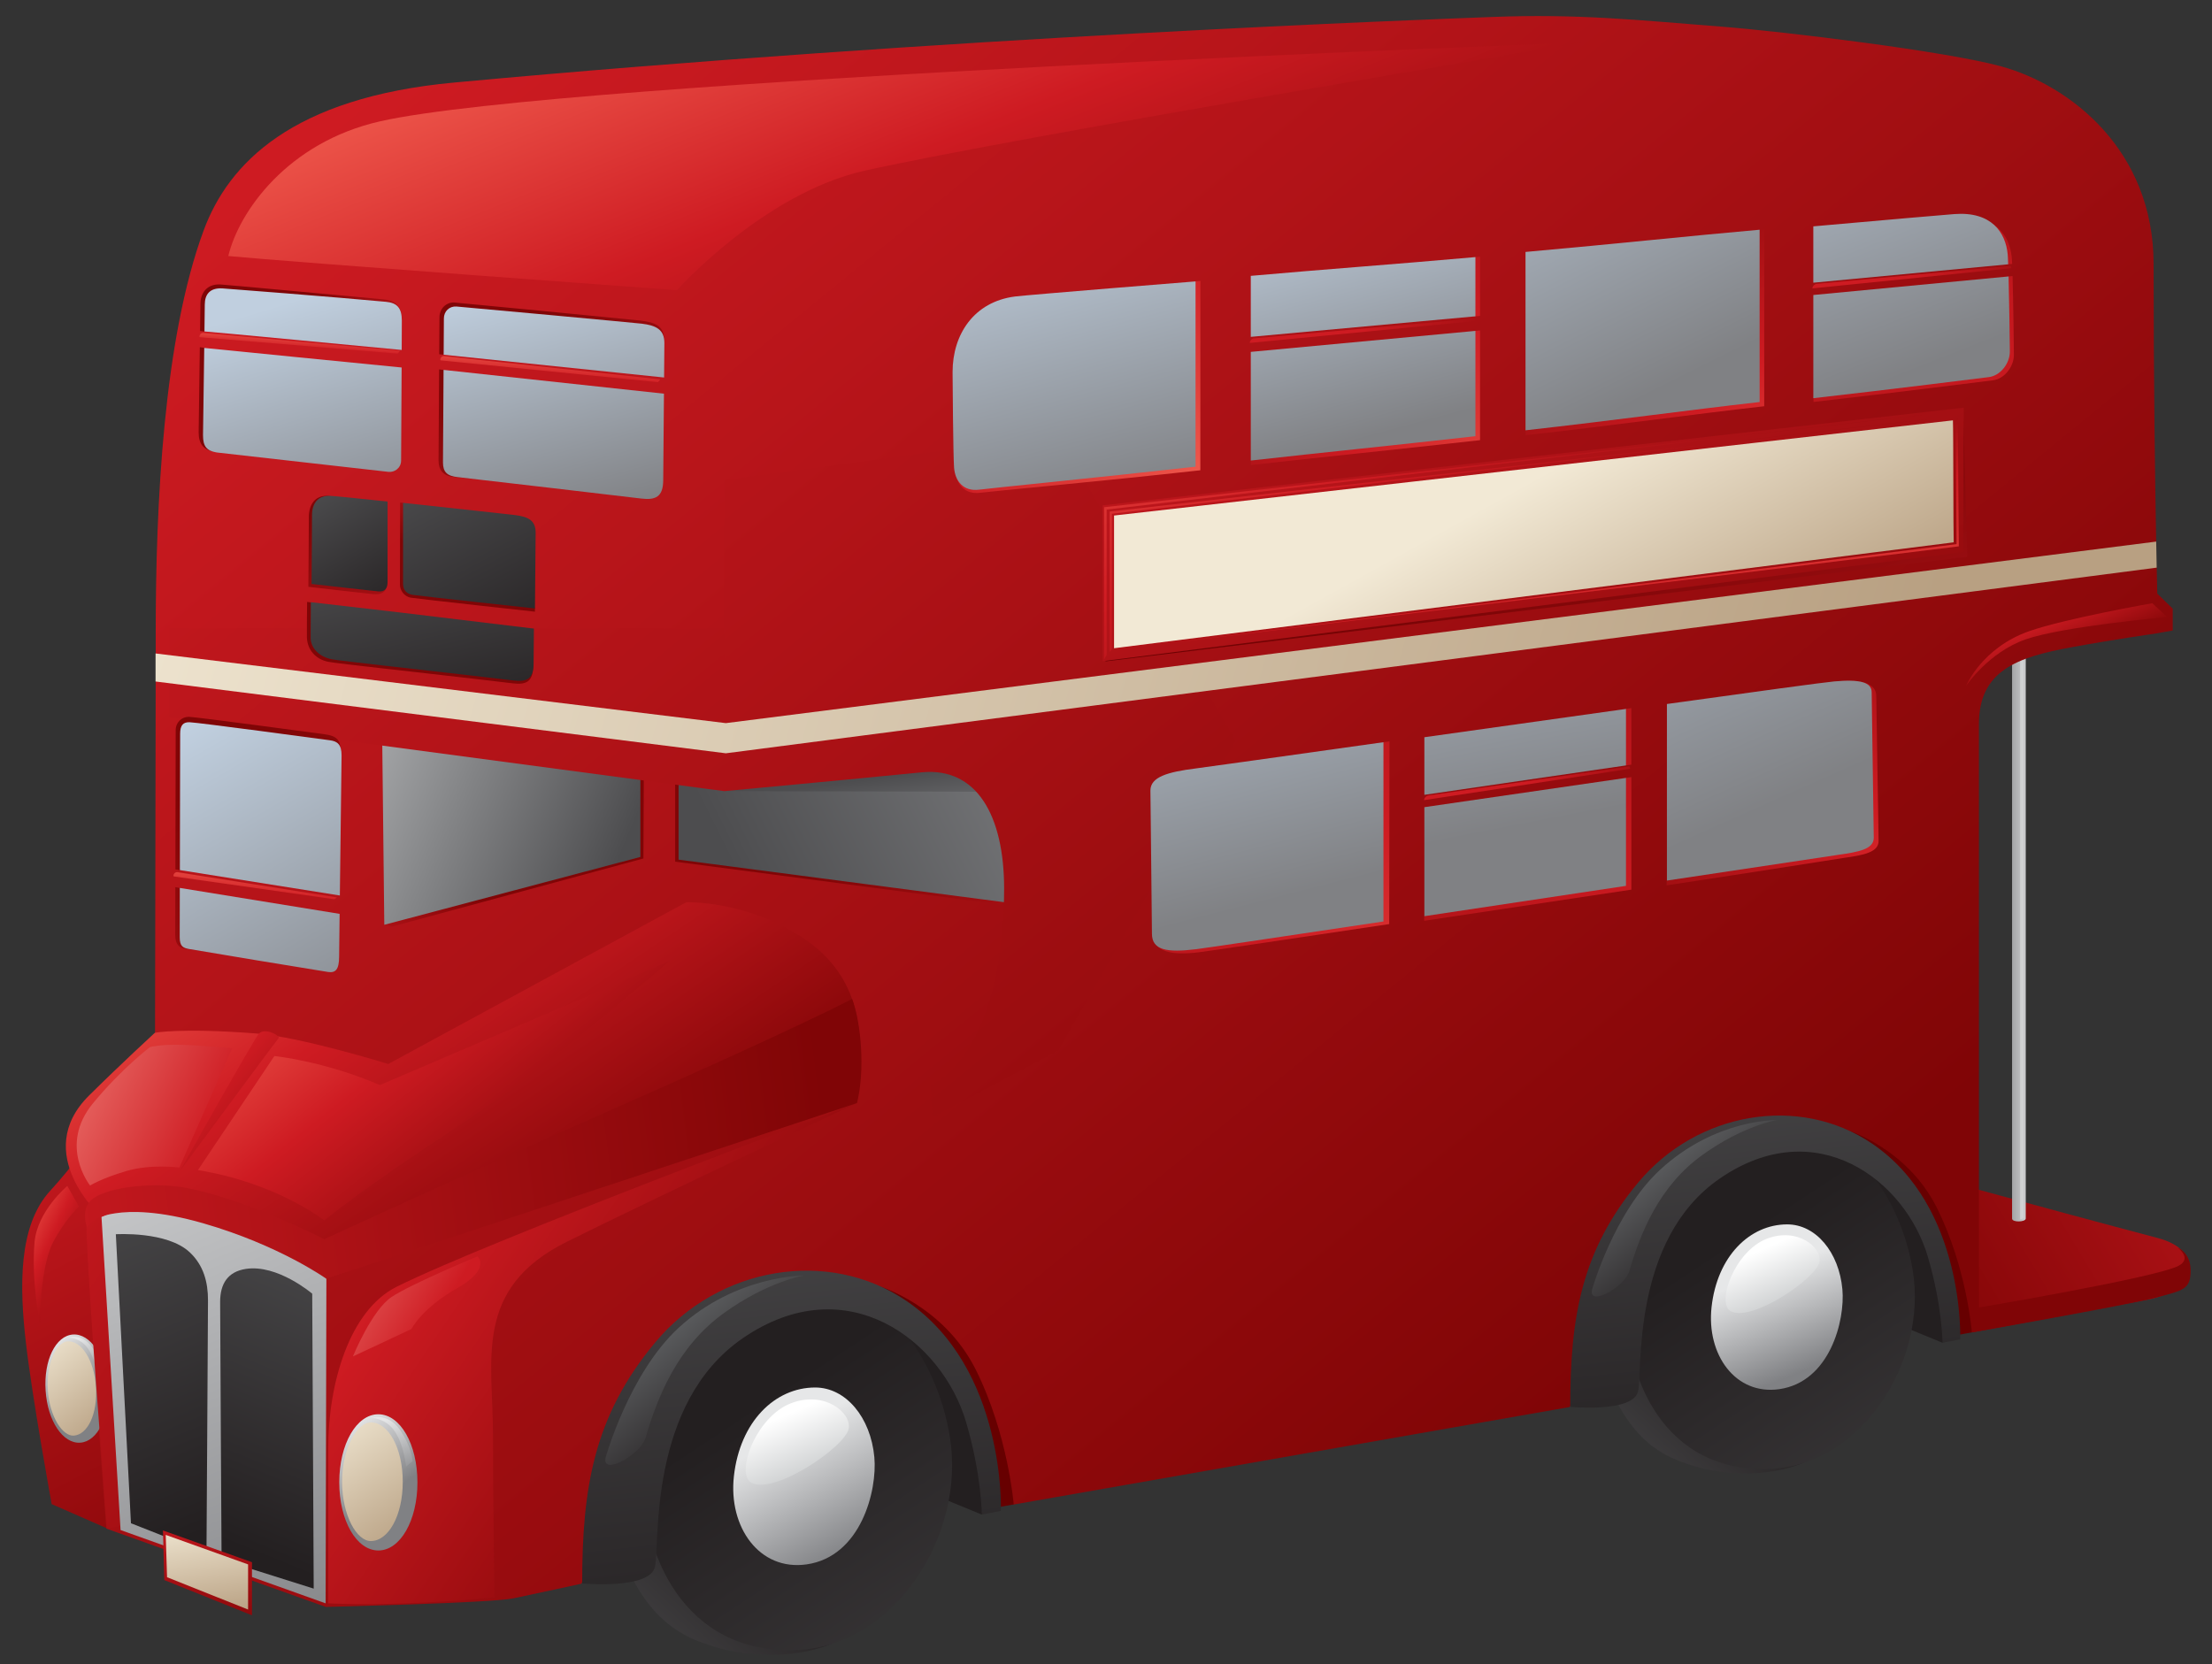 <?xml version="1.0" encoding="utf-8"?>
<!-- Generator: Adobe Illustrator 16.0.0, SVG Export Plug-In . SVG Version: 6.00 Build 0)  -->
<!DOCTYPE svg PUBLIC "-//W3C//DTD SVG 1.1//EN" "http://www.w3.org/Graphics/SVG/1.1/DTD/svg11.dtd">
<svg version="1.1" id="Calque_1" xmlns="http://www.w3.org/2000/svg" xmlns:xlink="http://www.w3.org/1999/xlink" x="0px" y="0px"
	 width="232px" height="174.597px" viewBox="0 0 232 174.597" style="enable-background:new 0 0 232 174.597;" xml:space="preserve"
	>
<rect x="0" y="0" width="232" height="174.597" fill="#333333" stroke="none"/>
<g>
	<linearGradient id="SVGID_1_" gradientUnits="userSpaceOnUse" x1="158.345" y1="158.103" x2="180.434" y2="134.335">
		<stop  offset="0" style="stop-color:#58595B"/>
		<stop  offset="0.876" style="stop-color:#231F20"/>
	</linearGradient>
	<path style="fill:url(#SVGID_1_);" d="M167.901,134.577c0,6.075-0.252,16.027,10.278,18.996
		c10.355,2.924,16.837-17.593,16.21-22.34c-1.048-7.91-5.538-14.129-10.977-14.184c-5.438-0.053-13.59,4.84-15.681,8.109
		C165.642,128.43,167.901,134.577,167.901,134.577z"/>
	<linearGradient id="SVGID_2_" gradientUnits="userSpaceOnUse" x1="164.724" y1="164.951" x2="187.007" y2="140.975">
		<stop  offset="0" style="stop-color:#58595B"/>
		<stop  offset="0.876" style="stop-color:#231F20"/>
	</linearGradient>
	<path style="fill:url(#SVGID_2_);" d="M168.245,143.972c2.672,7.516,6.596,8.936,9.27,9.77c3.86,1.208,8.598,1.086,11.815-0.379
		c4.046-1.844,7.138-5.383,7.138-5.383l-25.052-6.512L168.245,143.972z"/>
	<linearGradient id="SVGID_3_" gradientUnits="userSpaceOnUse" x1="54.247" y1="177.398" x2="77.962" y2="151.88">
		<stop  offset="0" style="stop-color:#58595B"/>
		<stop  offset="0.876" style="stop-color:#231F20"/>
	</linearGradient>
	<path style="fill:url(#SVGID_3_);" d="M64.507,152.141c0,6.521-0.271,17.204,11.034,20.396
		c11.116,3.138,18.076-18.891,17.401-23.986c-1.121-8.492-5.944-15.17-11.785-15.227c-5.838-0.058-14.589,5.194-16.832,8.705
		C62.081,145.542,64.507,152.141,64.507,152.141z"/>
	<linearGradient id="SVGID_4_" gradientUnits="userSpaceOnUse" x1="61.092" y1="184.75" x2="85.015" y2="159.008">
		<stop  offset="0" style="stop-color:#58595B"/>
		<stop  offset="0.876" style="stop-color:#231F20"/>
	</linearGradient>
	<path style="fill:url(#SVGID_4_);" d="M64.874,162.226c2.868,8.068,7.081,9.593,9.95,10.49c4.147,1.295,9.235,1.165,12.688-0.408
		c4.342-1.979,7.662-5.779,7.662-5.779l-26.896-6.992L64.874,162.226z"/>
	<path style="fill:#231F20;" d="M102.975,158.884l-6.22-2.559c0,0,1.104-15.441-5.516-18.199
		c-6.617-2.757-12.684-1.102-12.684-1.102l-0.553-1.381c0,0,4.965-2.758,10.48-1.102c5.513,1.654,11.305,5.79,13.234,10.753
		c1.932,4.964,3.033,12.409,3.033,12.409L102.975,158.884z"/>
	<linearGradient id="SVGID_5_" gradientUnits="userSpaceOnUse" x1="249.351" y1="105.392" x2="199.116" y2="135.67">
		<stop  offset="0.073" style="stop-color:#CE1B22"/>
		<stop  offset="1" style="stop-color:#800506"/>
	</linearGradient>
	<path style="fill:url(#SVGID_5_);" d="M207.242,138.142l-0.922,0.152l0.064,1.342l0.46,0.129c0,0,16.15-2.992,18.391-3.427
		c5.541-1.078,5.883-5.2,1.08-6.466c-10.99-2.892-31.652-8.593-31.652-8.593l11.348,11.013L207.242,138.142z"/>
	<linearGradient id="SVGID_6_" gradientUnits="userSpaceOnUse" x1="213.329" y1="96.371" x2="209.838" y2="96.371">
		<stop  offset="0" style="stop-color:#E6E7E8"/>
		<stop  offset="1" style="stop-color:#808184"/>
	</linearGradient>
	<path style="fill:url(#SVGID_6_);enable-background:new    ;" d="M212.465,127.827c0,0.373-1.435,0.435-1.435,0
		c0-0.618,0-63.216,0-63.216h1.435C212.465,64.611,212.465,127.454,212.465,127.827z"/>
	<linearGradient id="SVGID_7_" gradientUnits="userSpaceOnUse" x1="230.451" y1="95.005" x2="214.313" y2="96.859">
		<stop  offset="0.101" style="stop-color:#FFFFFF"/>
		<stop  offset="0.82" style="stop-color:#D0D2D3"/>
	</linearGradient>
	<path style="fill:url(#SVGID_7_);enable-background:new    ;" d="M211.879,66.37v61.535c0.277-0.021,0.36-0.11,0.36-0.256
		c0-0.326,0-61.279,0-61.279H211.879z"/>
	<linearGradient id="SVGID_8_" gradientUnits="userSpaceOnUse" x1="-0.262" y1="106.135" x2="31.467" y2="167.302">
		<stop  offset="0.073" style="stop-color:#CE1B22"/>
		<stop  offset="1" style="stop-color:#800506"/>
	</linearGradient>
	<path style="fill:url(#SVGID_8_);" d="M15.516,111.153c0,0-6.116,9.293-10.228,13.736c-3.404,3.679-3.239,10.143-2.573,15.954
		c0.669,5.832,2.703,16.94,2.703,16.94l5.813,2.549l9.723-3.387l5.608-39.797L15.516,111.153z"/>
	<linearGradient id="SVGID_9_" gradientUnits="userSpaceOnUse" x1="37.488" y1="-8.738" x2="165.824" y2="147.935">
		<stop  offset="0.073" style="stop-color:#CE1B22"/>
		<stop  offset="1" style="stop-color:#800506"/>
	</linearGradient>
	<path style="fill:url(#SVGID_9_);" d="M226.261,62.271c0,0-0.022-0.939-0.059-2.644c-0.003-0.026-0.003-0.081-0.003-0.081
		l-0.157-0.223v-2.306l0.105-0.205c0,0-0.004-0.075-0.004-0.113c-0.111-6.127-0.269-16.744-0.269-29.011
		c0-11.948-8.758-18.719-15.928-20.71c-5.716-1.589-22.833-3.67-29.376-4.181c-8.994-0.706-15.113-1.367-24.106-1.015
		C149.953,2.036,99.597,3.845,47.617,8.66c-16.987,1.573-23.66,8.487-26.257,15.51c-4.207,11.37-5.029,28.813-5.029,42.174
		c0,0.652,0,1.364,0,2.125c0,0.028,0,0.104,0,0.104l0.176,0.399l0.101,1.988l-0.28,0.551c0,0,0,0.055,0,0.082
		c-0.014,12.939-0.075,40.104-0.101,51.798c-2.923,0.231-7.175,1.192-7.175,4.82c0,5.528,2.106,32.146,2.106,32.146l23.024,8.213
		c0,0,17.367-0.415,19.648-0.898c5.437-1.152,7.154-1.542,7.154-1.542s2.734-7.108,4.885-13.604
		c2.495-7.539,8.167-13.083,15.881-15.078c7.144-1.849,13.943-0.686,18.369,6.695c2.894,4.824,5.313,12.941,5.313,12.941
		l0.815,0.755l58.349-10.233c0,0,12.015-9.436,16.332-17.172c4.316-7.736,10.644-10.173,17.477-5.25
		c6.839,4.924,6.269,14.746,6.269,14.746l2.879-0.705c0,0,0-57.613,0-63.24s3.958-7.036,9.716-8.09
		c4.597-0.843,8.633-1.406,8.633-1.406l1.979-0.351v-2.286L226.261,62.271z"/>
	<linearGradient id="SVGID_10_" gradientUnits="userSpaceOnUse" x1="44.453" y1="106.486" x2="50.228" y2="94.14">
		<stop  offset="0.073" style="stop-color:#CE1B22"/>
		<stop  offset="1" style="stop-color:#800506"/>
	</linearGradient>
	<polygon style="fill:url(#SVGID_10_);" points="40.284,96.997 41.091,97.206 67.484,90.056 67.521,81.749 66.893,79.855 
		42.598,77.647 	"/>
	
		<linearGradient id="SVGID_11_" gradientUnits="userSpaceOnUse" x1="128.493" y1="116.555" x2="132.524" y2="122.475" gradientTransform="matrix(0.998 -0.067 0.067 0.998 -131.274 33.748)">
		<stop  offset="0" style="stop-color:#E6E7E8"/>
		<stop  offset="0.921" style="stop-color:#808184"/>
	</linearGradient>
	<path style="fill:url(#SVGID_11_);" d="M4.784,145.884c0.211,3.182,1.81,5.578,3.632,5.455c1.827-0.122,3.088-2.709,2.876-5.892
		c-0.215-3.181-1.811-5.576-3.637-5.454C5.833,140.116,4.57,142.703,4.784,145.884z"/>
	
		<linearGradient id="SVGID_12_" gradientUnits="userSpaceOnUse" x1="125.238" y1="112.54" x2="135.971" y2="128.192" gradientTransform="matrix(0.998 -0.067 0.067 0.998 -131.274 33.748)">
		<stop  offset="0.18" style="stop-color:#F2E9D5"/>
		<stop  offset="0.848" style="stop-color:#B8A082"/>
	</linearGradient>
	<path style="fill:url(#SVGID_12_);" d="M10.066,145.487c0.188,2.807-0.859,5.014-2.331,5.113c-1.174,0.078-2.532-1.98-2.719-4.785
		c-0.188-2.807,0.923-5.029,2.056-5.104C8.544,140.612,9.879,142.682,10.066,145.487z"/>
	
		<linearGradient id="SVGID_13_" gradientUnits="userSpaceOnUse" x1="131.797" y1="115.151" x2="134.232" y2="120.945" gradientTransform="matrix(0.998 -0.067 0.067 0.998 -131.274 33.748)">
		<stop  offset="0.101" style="stop-color:#E6E7E8"/>
		<stop  offset="1" style="stop-color:#808184"/>
	</linearGradient>
	<path style="fill:url(#SVGID_13_);" d="M7.088,140.331c0,0,1.353-0.554,2.457,0.844c1.104,1.4,1.222,2.529,1.222,2.529
		l-0.514,0.496c0,0-0.236-1.624-1.07-2.789C8.346,140.245,7.088,140.331,7.088,140.331z"/>
	<linearGradient id="SVGID_14_" gradientUnits="userSpaceOnUse" x1="113.807" y1="118.644" x2="86.342" y2="90.811">
		<stop  offset="0.073" style="stop-color:#CE1B22"/>
		<stop  offset="1" style="stop-color:#800506"/>
	</linearGradient>
	<path style="fill:url(#SVGID_14_);" d="M70.813,82.016v8.374l34.174,4.496l0.31-0.186c0,0-32.205-12.622-32.268-12.807
		C72.969,81.708,70.813,82.016,70.813,82.016z"/>
	<path style="fill:#231F20;" d="M203.733,140.86l-5.795-2.383c0,0,1.028-14.385-5.138-16.953
		c-6.163-2.568-11.812-1.027-11.812-1.027l-0.515-1.285c0,0,4.621-2.568,9.759-1.026c5.136,1.54,10.531,5.394,12.329,10.017
		s2.825,11.557,2.825,11.557L203.733,140.86z"/>
	<path style="fill:#670000;" d="M100.946,144.872c-3.187-6.57-8.762-8.961-8.762-8.961v-0.994c0,0,6.771,1.99,10.156,8.761
		c3.385,6.771,3.981,14.138,3.981,14.138l-2.191,0.399C104.131,158.215,104.696,152.604,100.946,144.872z"/>
	<linearGradient id="SVGID_15_" gradientUnits="userSpaceOnUse" x1="27.332" y1="74.868" x2="70.343" y2="92.789">
		<stop  offset="0.096" style="stop-color:#BBBDBF"/>
		<stop  offset="0.871" style="stop-color:#4D4D4F"/>
	</linearGradient>
	<polygon style="fill:url(#SVGID_15_);" points="40.071,76.044 49.023,68.976 64.104,73.452 67.166,79.813 67.166,89.895 
		40.306,97.013 	"/>
	<linearGradient id="SVGID_16_" gradientUnits="userSpaceOnUse" x1="133.902" y1="61.818" x2="76.547" y2="90.496">
		<stop  offset="0.022" style="stop-color:#9C9EA1"/>
		<stop  offset="1" style="stop-color:#4D4D4F"/>
	</linearGradient>
	<polygon style="fill:url(#SVGID_16_);" points="71.171,90.179 107.219,94.892 106.043,71.097 79.418,71.567 71.171,73.452 	"/>
	<linearGradient id="SVGID_17_" gradientUnits="userSpaceOnUse" x1="4.268" y1="8.908" x2="138.881" y2="173.244">
		<stop  offset="0.073" style="stop-color:#CE1B22"/>
		<stop  offset="1" style="stop-color:#800506"/>
	</linearGradient>
	<polygon style="fill:url(#SVGID_17_);" points="91.847,65.942 17.743,65.896 17.743,75.24 75.949,82.993 	"/>
	<linearGradient id="SVGID_18_" gradientUnits="userSpaceOnUse" x1="218.817" y1="47.476" x2="165.449" y2="-11.866">
		<stop  offset="0.073" style="stop-color:#CE1B22"/>
		<stop  offset="1" style="stop-color:#800506"/>
	</linearGradient>
	<path style="fill:url(#SVGID_18_);" d="M211,27.019c-0.223-2.331-1.724-4.519-5.584-4.23c-1.12,0.081-6.758,0.576-14.803,1.288
		l-0.085,5.247l19.257-1.881l0.837,0.284l0.419-0.04C211.025,27.382,211.014,27.15,211,27.019z"/>
	<linearGradient id="SVGID_19_" gradientUnits="userSpaceOnUse" x1="214.582" y1="51.06" x2="161.959" y2="-7.453">
		<stop  offset="0.073" style="stop-color:#CE1B22"/>
		<stop  offset="1" style="stop-color:#800506"/>
	</linearGradient>
	<path style="fill:url(#SVGID_19_);" d="M210.663,29l-0.685,0.446l-19.377,1.833l0.012,7.172l-0.407,3.297v0.417
		c8.613-0.97,18.017-2.179,18.798-2.268c1.229-0.142,2.218-1.436,2.218-2.664c0-0.915-0.064-5.527-0.14-8.271L210.663,29z"/>
	<linearGradient id="SVGID_20_" gradientUnits="userSpaceOnUse" x1="44.437" y1="122.575" x2="17.586" y2="84.614">
		<stop  offset="0.073" style="stop-color:#CE1B22"/>
		<stop  offset="1" style="stop-color:#800506"/>
	</linearGradient>
	<path style="fill:url(#SVGID_20_);" d="M19.298,93.606l-0.437-0.463l-0.471-0.076c-0.004,2.698-0.01,4.729-0.01,5.033
		c0,0.999,0.454,1.311,1.01,1.422c0.555,0.11,13.694,1.822,14.472,1.933c0.778,0.112,0.99-0.3,0.99-1.744
		c0-0.168-0.014-1.358,0.079-3.567L19.298,93.606z"/>
	<linearGradient id="SVGID_21_" gradientUnits="userSpaceOnUse" x1="50.127" y1="117.226" x2="23.824" y2="80.039">
		<stop  offset="0.073" style="stop-color:#CE1B22"/>
		<stop  offset="1" style="stop-color:#800506"/>
	</linearGradient>
	<path style="fill:url(#SVGID_21_);" d="M35.703,78.544c0-1.178-0.828-1.398-1.605-1.509c-0.776-0.11-13.426-1.813-14.283-1.839
		c-0.688-0.018-1.387,0.525-1.387,1.416c0,0.557-0.018,8.509-0.032,14.586l0.469,0.075l1.765-0.205l14.494,2.157
		C35.374,87.353,35.703,79.659,35.703,78.544z"/>
	<linearGradient id="SVGID_22_" gradientUnits="userSpaceOnUse" x1="91.303" y1="89.441" x2="89.729" y2="78.095">
		<stop  offset="0" style="stop-color:#808184"/>
		<stop  offset="0.668" style="stop-color:#4D4D4F"/>
	</linearGradient>
	<path style="fill:url(#SVGID_22_);" d="M75.949,82.993l28.927,0.063c0,0-7.158-6.177-16.769-4.51
		C78.498,80.214,75.949,82.993,75.949,82.993z"/>
	<linearGradient id="SVGID_23_" gradientUnits="userSpaceOnUse" x1="31.043" y1="-8.122" x2="160.687" y2="150.148">
		<stop  offset="0.073" style="stop-color:#CE1B22"/>
		<stop  offset="1" style="stop-color:#800506"/>
	</linearGradient>
	<path style="fill:url(#SVGID_23_);" d="M97.606,113.923c6.609-3.672,7.709-14.824,7.709-20.697c0-7.686-2.884-12.781-8.659-12.207
		c-7.671,0.764-20.707,1.975-20.707,1.975V54.798c0,0,0-2.982,0-4.435l35.039-4.712l18.612,32.042l-18.612,32.514l-13.191,6.992
		L97.606,113.923z"/>
	<linearGradient id="SVGID_24_" gradientUnits="userSpaceOnUse" x1="-7.122" y1="130.05" x2="47.907" y2="167.043">
		<stop  offset="0" style="stop-color:#CE1B22"/>
		<stop  offset="1" style="stop-color:#800506"/>
	</linearGradient>
	<path style="fill:url(#SVGID_24_);" d="M11.231,160.333c0,0-2.18-27.361-2.18-32.031c0-3.016,3.839-2.742,3.839-2.742l0.273,33.035
		l0.138,1.371L11.231,160.333z"/>
	<linearGradient id="SVGID_25_" gradientUnits="userSpaceOnUse" x1="29.277" y1="85.395" x2="63.316" y2="135.946">
		<stop  offset="0.006" style="stop-color:#F05B4E"/>
		<stop  offset="0.365" style="stop-color:#CE1B22"/>
		<stop  offset="0.904" style="stop-color:#800506"/>
	</linearGradient>
	<path style="fill:url(#SVGID_25_);" d="M84.415,98.528c4.994,3.381,6.763,8.783,5.23,16.336
		c-4.242,1.803-55.41,19.285-55.41,19.285s-8.32-4.563-11.779-5.667c-5.657-1.804-11.812-0.822-11.812-0.822
		s-7.469-6.639-1.296-12.747c3.429-3.393,6.89-6.57,6.89-6.57s2.67-0.541,10.603,0.068c4.727,0.363,13.882,3.204,13.882,3.204
		l31.253-16.966C71.976,94.649,78.323,94.405,84.415,98.528z"/>
	<linearGradient id="SVGID_26_" gradientUnits="userSpaceOnUse" x1="27.125" y1="118.305" x2="83.287" y2="156.226">
		<stop  offset="0" style="stop-color:#F05B4E"/>
		<stop  offset="0.309" style="stop-color:#CE1B22"/>
		<stop  offset="0.933" style="stop-color:#800506"/>
	</linearGradient>
	<path style="fill:url(#SVGID_26_);" d="M42.495,168.198c5.929-0.213,9.357-0.643,9.357-0.643s-0.147-12.1-0.147-17.104
		c0-7.84-2.096-15.297,7.76-20.195c9.856-4.898,30.415-14.541,30.415-14.541s-38.63,14.445-48.288,19.272
		c-4.94,2.472-7.169,10.126-7.169,16.984s0,16.222,0,16.222S37.563,168.377,42.495,168.198z"/>
	<linearGradient id="SVGID_27_" gradientUnits="userSpaceOnUse" x1="152.647" y1="-58.327" x2="209.41" y2="109.937">
		<stop  offset="0.073" style="stop-color:#CE1B22"/>
		<stop  offset="1" style="stop-color:#800506"/>
	</linearGradient>
	<path style="fill:url(#SVGID_27_);" d="M206.814,139.774l-0.494-2.402c0,0,19.893-3.328,22.21-4.606
		c1.414-0.78-0.137-1.894-0.137-1.894s1.364,0.496,1.364,2.416c0,2-0.793,2.08-3.716,2.85
		C223.114,136.907,206.814,139.774,206.814,139.774z"/>
	<linearGradient id="SVGID_28_" gradientUnits="userSpaceOnUse" x1="224.926" y1="196.16" x2="175.101" y2="120.637">
		<stop  offset="0" style="stop-color:#58595B"/>
		<stop  offset="0.876" style="stop-color:#231F20"/>
	</linearGradient>
	<path style="fill:url(#SVGID_28_);" d="M170.653,137.921c0,6.074,3.575,16.753,15.209,16.155
		c9.437-0.485,16.303-11.282,14.751-20.806c-1.286-7.875-6.371-14.164-11.774-14.793c-6.478-0.757-13.482,4.025-15.573,7.295
		C171.175,129.043,170.653,137.921,170.653,137.921z"/>
	<linearGradient id="SVGID_29_" gradientUnits="userSpaceOnUse" x1="124.839" y1="51.859" x2="96.326" y2="23.034">
		<stop  offset="0" style="stop-color:#F05B4E"/>
		<stop  offset="0.438" style="stop-color:#CE1B22"/>
		<stop  offset="1" style="stop-color:#800506"/>
	</linearGradient>
	<path style="fill:url(#SVGID_29_);" d="M125.44,29.508l-0.84,0.457c0,0-16.612,1.383-17.645,1.517
		c-4.294,0.55-6.542,3.964-6.542,7.927c0,0.818-0.317,8.742-0.223,9.966c0.111,1.431,0.991,2.533,2.644,2.313
		c1.189-0.159,12.957-1.226,23.062-2.357V29.472L125.44,29.508z"/>
	<linearGradient id="SVGID_30_" gradientUnits="userSpaceOnUse" x1="107.891" y1="21.018" x2="117.896" y2="59.039">
		<stop  offset="0.006" style="stop-color:#C0CFDF"/>
		<stop  offset="0.843" style="stop-color:#808184"/>
	</linearGradient>
	<path style="fill:url(#SVGID_30_);" d="M106.452,31.104c-4.294,0.551-6.543,3.964-6.543,7.929c0,0.818,0.063,8.794,0.155,10.019
		c0.111,1.431,0.991,2.532,2.645,2.313c1.186-0.158,12.578-1.278,22.683-2.41V29.519C125.392,29.519,107.773,30.934,106.452,31.104z
		"/>
	<linearGradient id="SVGID_31_" gradientUnits="userSpaceOnUse" x1="188.504" y1="55.366" x2="165.978" y2="26.458">
		<stop  offset="0" style="stop-color:#F05B4E"/>
		<stop  offset="0.438" style="stop-color:#CE1B22"/>
		<stop  offset="1" style="stop-color:#800506"/>
	</linearGradient>
	<path style="fill:url(#SVGID_31_);" d="M184.545,24.094l-0.814,0.546c0,0-13.722,1.326-23.136,2.166l-0.051,16.979l-0.54,1.356
		v0.516c9.797-1.101,17.193-2.157,25.032-3.042V24.05C184.871,24.065,184.545,24.094,184.545,24.094z"/>
	<linearGradient id="SVGID_32_" gradientUnits="userSpaceOnUse" x1="157.312" y1="4.693" x2="178.452" y2="46.973">
		<stop  offset="0.006" style="stop-color:#C0CFDF"/>
		<stop  offset="0.843" style="stop-color:#808184"/>
	</linearGradient>
	<path style="fill:url(#SVGID_32_);" d="M159.999,26.429v18.712c9.655-1.086,16.833-2.095,24.554-2.967V24.098
		C176.906,24.775,169.744,25.559,159.999,26.429z"/>
	<linearGradient id="SVGID_33_" gradientUnits="userSpaceOnUse" x1="4.423" y1="100.134" x2="35.187" y2="175.645">
		<stop  offset="0" style="stop-color:#E6E7E8"/>
		<stop  offset="1" style="stop-color:#808184"/>
	</linearGradient>
	<polygon style="fill:url(#SVGID_33_);enable-background:new    ;" points="34.235,133.12 34.152,168.194 12.645,160.505 
		10.645,127.66 15.15,125.648 25.281,127.967 	"/>
	<linearGradient id="SVGID_34_" gradientUnits="userSpaceOnUse" x1="-5.673" y1="128.09" x2="94.555" y2="115.288">
		<stop  offset="0" style="stop-color:#CE1B22"/>
		<stop  offset="0.921" style="stop-color:#800506"/>
	</linearGradient>
	<path style="fill:url(#SVGID_34_);" d="M9.754,125.737c1.792-1.309,6.66-1.732,9.843-1.114c6.348,1.233,14.419,5.37,14.419,5.37
		s12.058-5.61,30.912-13.927c18.852-8.314,24.445-11.272,24.445-11.272s0.953,2.313,0.979,6.543
		c0.017,2.626-0.472,4.379-0.472,4.379l-55.645,18.434c0,0-4.916-3.521-12.932-5.829c-4.658-1.339-7.597-1.291-9.183-1.05
		c-0.354,0.055-2.367,0.299-2.976,1.52C9.146,128.79,8.329,126.778,9.754,125.737z"/>
	<linearGradient id="SVGID_35_" gradientUnits="userSpaceOnUse" x1="125.728" y1="218.256" x2="72.235" y2="137.172">
		<stop  offset="0" style="stop-color:#58595B"/>
		<stop  offset="0.876" style="stop-color:#231F20"/>
	</linearGradient>
	<path style="fill:url(#SVGID_35_);" d="M67.461,155.729c0,6.521,3.838,17.987,16.328,17.346
		c10.133-0.523,17.503-12.113,15.836-22.338c-1.381-8.455-6.838-15.206-12.637-15.883c-6.957-0.811-14.478,4.321-16.723,7.832
		C68.021,146.198,67.461,155.729,67.461,155.729z"/>
	<linearGradient id="SVGID_36_" gradientUnits="userSpaceOnUse" x1="82.001" y1="150.674" x2="89.017" y2="163.432">
		<stop  offset="0" style="stop-color:#E6E7E8"/>
		<stop  offset="0.978" style="stop-color:#808184"/>
	</linearGradient>
	<path style="fill:url(#SVGID_36_);enable-background:new    ;" d="M76.972,154.868c-0.589,5.332,2.672,9.946,7.624,9.24
		c5.701-0.812,7.43-7.746,7.107-11.25c-0.385-4.169-2.984-7.307-6.208-7.307C81.274,145.552,77.604,149.138,76.972,154.868z"/>
	<linearGradient id="SVGID_37_" gradientUnits="userSpaceOnUse" x1="76.473" y1="100.715" x2="85.663" y2="185.862">
		<stop  offset="0" style="stop-color:#58595B"/>
		<stop  offset="0.876" style="stop-color:#231F20"/>
	</linearGradient>
	<path style="fill:url(#SVGID_37_);" d="M61.06,166.104c0,0,7.031,0.671,7.629-1.718c0.545-2.181-0.836-17.112,9.235-24.019
		c10.868-7.451,20.886,0.237,23.41,8.841c1.625,5.548,1.641,9.675,1.641,9.675l2-0.387c0,0,0.549-14.912-9.891-22.019
		c-8.239-5.605-19.749-3.593-26.374,4.358C62.282,148.552,61.06,156.069,61.06,166.104z"/>
	<linearGradient id="SVGID_38_" gradientUnits="userSpaceOnUse" x1="69.13" y1="137.581" x2="78.668" y2="149.572">
		<stop  offset="0.169" style="stop-color:#58595B"/>
		<stop  offset="1" style="stop-color:#231F20"/>
	</linearGradient>
	<path style="fill:url(#SVGID_38_);" d="M63.512,152.919c-0.392,1.949,3.674-0.332,4.188-2.074
		c1.283-4.363,3.372-9.596,8.213-13.092c4.622-3.336,8.42-3.949,8.42-3.949s-7.152-0.044-13.146,5.474
		C65.978,144.075,63.512,152.919,63.512,152.919z"/>
	<path style="fill:#670000;" d="M201.844,127.808c-2.971-6.121-8.16-8.346-8.16-8.346v-0.928c0,0,6.306,1.854,9.458,8.161
		c3.152,6.306,3.673,13.079,3.673,13.079l-2.01,0.354C204.805,140.128,205.337,135.009,201.844,127.808z"/>
	<linearGradient id="SVGID_39_" gradientUnits="userSpaceOnUse" x1="184.93" y1="133.645" x2="189.076" y2="143.853">
		<stop  offset="0" style="stop-color:#E6E7E8"/>
		<stop  offset="1" style="stop-color:#808184"/>
	</linearGradient>
	<path style="fill:url(#SVGID_39_);enable-background:new    ;" d="M179.513,137.12c-0.55,4.966,2.49,9.263,7.101,8.605
		c5.31-0.757,6.921-7.215,6.62-10.48c-0.358-3.884-2.779-6.805-5.786-6.805C183.52,128.44,180.102,131.78,179.513,137.12z"/>
	<linearGradient id="SVGID_40_" gradientUnits="userSpaceOnUse" x1="179.048" y1="86.677" x2="187.608" y2="165.986">
		<stop  offset="0" style="stop-color:#58595B"/>
		<stop  offset="0.876" style="stop-color:#231F20"/>
	</linearGradient>
	<path style="fill:url(#SVGID_40_);" d="M164.691,147.585c0,0,6.548,0.625,7.104-1.6c0.509-2.033-0.775-15.94,8.605-22.373
		c10.122-6.94,19.454,0.221,21.801,8.234c1.518,5.168,1.532,9.014,1.532,9.014l1.86-0.361c0,0,0.512-13.891-9.211-20.51
		c-7.674-5.222-18.395-3.346-24.565,4.061C165.83,131.235,164.691,138.237,164.691,147.585z"/>
	<linearGradient id="SVGID_41_" gradientUnits="userSpaceOnUse" x1="172.273" y1="121.098" x2="181.059" y2="132.143">
		<stop  offset="0.169" style="stop-color:#58595B"/>
		<stop  offset="1" style="stop-color:#231F20"/>
	</linearGradient>
	<path style="fill:url(#SVGID_41_);" d="M166.974,135.301c-0.363,1.819,3.424-0.308,3.903-1.929c1.192-4.066,3.14-8.938,7.65-12.195
		c4.302-3.107,7.841-3.68,7.841-3.68s-6.442-0.148-12.253,5.213C169.269,127.186,166.974,135.301,166.974,135.301z"/>
	<linearGradient id="SVGID_42_" gradientUnits="userSpaceOnUse" x1="3.022" y1="111.019" x2="25.847" y2="167.042">
		<stop  offset="0" style="stop-color:#58595B"/>
		<stop  offset="0.876" style="stop-color:#231F20"/>
	</linearGradient>
	<path style="fill:url(#SVGID_42_);" d="M19.913,131.38c1.443,1.367,1.902,3.117,1.902,5.023s-0.159,26.506-0.159,26.506
		l-7.92-3.118l-1.587-30.317C12.149,129.474,17.537,129.127,19.913,131.38z"/>
	
		<linearGradient id="SVGID_43_" gradientUnits="userSpaceOnUse" x1="1965.784" y1="119.151" x2="1985.62" y2="167.838" gradientTransform="matrix(-1 0 0 1 2006.801 0)">
		<stop  offset="0" style="stop-color:#58595B"/>
		<stop  offset="0.876" style="stop-color:#231F20"/>
	</linearGradient>
	<path style="fill:url(#SVGID_43_);" d="M25.775,133.112c-1.889,0.295-2.686,1.559-2.686,3.464c0,1.907,0.151,27.026,0.151,27.026
		l9.662,3.047l-0.155-30.939C32.748,135.71,29.102,132.593,25.775,133.112z"/>
	<linearGradient id="SVGID_44_" gradientUnits="userSpaceOnUse" x1="0.296" y1="109.334" x2="22.022" y2="119.582">
		<stop  offset="0" style="stop-color:#F59288"/>
		<stop  offset="1" style="stop-color:#CE1B22"/>
	</linearGradient>
	<path style="fill:url(#SVGID_44_);" d="M15.733,109.841c0,0-2.96,2.233-5.979,5.895c-3.661,4.436-0.304,8.629-0.304,8.629
		s1.19-0.755,3.813-1.525c2.594-0.762,5.55-0.358,5.55-0.358l5.539-12.511c0,0-2.901-0.294-5.327-0.368
		C16.902,109.536,15.733,109.841,15.733,109.841z"/>
	<linearGradient id="SVGID_45_" gradientUnits="userSpaceOnUse" x1="22.262" y1="114.311" x2="33.534" y2="123.754">
		<stop  offset="0" style="stop-color:#CE1B22"/>
		<stop  offset="1" style="stop-color:#800506"/>
	</linearGradient>
	<path style="fill:url(#SVGID_45_);" d="M18.866,122.854c0,0,7.817-13.963,8.312-14.45c0.645-0.631,2.279,0.263,2.038,0.51
		C28.976,109.161,18.866,122.854,18.866,122.854z"/>
	<linearGradient id="SVGID_46_" gradientUnits="userSpaceOnUse" x1="33.084" y1="96.194" x2="57.218" y2="126.525">
		<stop  offset="0" style="stop-color:#F05B4E"/>
		<stop  offset="0.438" style="stop-color:#CE1B22"/>
		<stop  offset="1" style="stop-color:#800506"/>
	</linearGradient>
	<path style="fill:url(#SVGID_46_);" d="M20.759,122.746l8.018-11.966c0,0,5.235,0.529,11.071,3.047
		c1.667-0.707,30.369-13.01,30.369-13.01s-13.63,11.802-22.781,17.75c-9.154,5.95-13.424,9.459-13.424,9.459
		S29.073,124.102,20.759,122.746z"/>
	<linearGradient id="SVGID_47_" gradientUnits="userSpaceOnUse" x1="29.585" y1="128.701" x2="45.82" y2="138.403">
		<stop  offset="0" style="stop-color:#F59288"/>
		<stop  offset="1" style="stop-color:#CE1B22"/>
	</linearGradient>
	<path style="fill:url(#SVGID_47_);" d="M50.082,131.798c0,0-6.931,2.871-9.01,4.258c-2.078,1.384-4.058,6.236-4.058,6.236
		l6.137-2.872c0,0,1.088-2.179,4.753-4.257C51.566,133.085,50.082,131.798,50.082,131.798z"/>
	<linearGradient id="SVGID_48_" gradientUnits="userSpaceOnUse" x1="-44.614" y1="17.214" x2="240.388" y2="97.875">
		<stop  offset="0.18" style="stop-color:#F2E9D5"/>
		<stop  offset="0.848" style="stop-color:#B8A082"/>
	</linearGradient>
	<path style="fill:url(#SVGID_48_);" d="M226.199,59.546c-0.016-0.807-0.035-1.738-0.052-2.733L76.128,75.858L16.317,68.55
		c0,0.891,0,1.871-0.002,2.941l59.813,7.531L226.199,59.546z"/>
	<linearGradient id="SVGID_49_" gradientUnits="userSpaceOnUse" x1="47.97" y1="75.414" x2="33.387" y2="53.406">
		<stop  offset="0.073" style="stop-color:#CE1B22"/>
		<stop  offset="1" style="stop-color:#800506"/>
	</linearGradient>
	<path style="fill:url(#SVGID_49_);" d="M40.332,57.868c0-0.389-0.296-1.94-0.323-3.385c-0.016-0.69-0.299-1.27-0.299-1.27
		l-0.521-0.448c-3.037-0.322-4.378-0.726-4.856-0.748c-1.336-0.057-1.955,1-1.941,2.24c0.008,0.71-0.05,7.301-0.05,7.301
		s5.76,0.665,6.79,0.768c0.915,0.094,1.371-0.274,1.401-0.852C40.587,60.468,40.332,58.556,40.332,57.868z"/>
	<linearGradient id="SVGID_50_" gradientUnits="userSpaceOnUse" x1="31.1" y1="47.332" x2="42.847" y2="67.605">
		<stop  offset="0" style="stop-color:#58595B"/>
		<stop  offset="0.876" style="stop-color:#231F20"/>
	</linearGradient>
	<path style="fill:url(#SVGID_50_);" d="M40.65,61.046c0-0.686,0-8.434,0-8.434c-3.037-0.322-5.535-0.577-6.012-0.596
		c-1.338-0.058-1.932,0.845-1.914,2.086c0.008,0.71-0.023,4.141-0.047,7.157c0,0,6.316,0.713,6.998,0.779
		C40.36,62.101,40.65,61.731,40.65,61.046z"/>
	<linearGradient id="SVGID_51_" gradientUnits="userSpaceOnUse" x1="52.466" y1="51.942" x2="48.274" y2="59.885">
		<stop  offset="0.073" style="stop-color:#CE1B22"/>
		<stop  offset="1" style="stop-color:#800506"/>
	</linearGradient>
	<path style="fill:url(#SVGID_51_);" d="M43.099,62.7c0.738,0.123,13.005,1.467,13.005,1.467l0.004-0.34l-0.287-0.811
		c0,0,0.063-6.451,0.064-6.842c0.002-1.288-0.782-1.676-2.159-1.847c-0.313-0.039-10.288-1.125-10.288-1.125l-1.164-0.453
		c0,0-0.205-0.022-0.308-0.034c0,0-0.02,8.022-0.02,8.603S42.359,62.577,43.099,62.7z"/>
	<linearGradient id="SVGID_52_" gradientUnits="userSpaceOnUse" x1="41.322" y1="43.131" x2="57.343" y2="74.196">
		<stop  offset="0" style="stop-color:#58595B"/>
		<stop  offset="0.876" style="stop-color:#231F20"/>
	</linearGradient>
	<path style="fill:url(#SVGID_52_);" d="M43.262,62.399c0.738,0.123,12.846,1.428,12.846,1.428c0.031-3.445,0.07-7.514,0.072-7.948
		c0.004-1.29-0.783-1.675-2.159-1.847c-0.345-0.042-6.506-0.722-11.747-1.282c0,0,0,7.874,0,8.454
		C42.273,61.785,42.523,62.276,43.262,62.399z"/>
	<linearGradient id="SVGID_53_" gradientUnits="userSpaceOnUse" x1="208.567" y1="116.598" x2="134.885" y2="58.249">
		<stop  offset="0" style="stop-color:#F05B4E"/>
		<stop  offset="0.438" style="stop-color:#CE1B22"/>
		<stop  offset="1" style="stop-color:#800506"/>
	</linearGradient>
	<path style="fill:url(#SVGID_53_);" d="M171.1,74.28c-0.185,0.026-0.555,0.077-0.555,0.077l-0.948,0.613
		c0,0-13.258,1.86-19.646,2.76l-0.014,5.086l19.823-2.749l0.776,0.225l0.563-0.081V74.28z"/>
	<linearGradient id="SVGID_54_" gradientUnits="userSpaceOnUse" x1="203.085" y1="122.987" x2="129.96" y2="65.08">
		<stop  offset="0" style="stop-color:#F05B4E"/>
		<stop  offset="0.438" style="stop-color:#CE1B22"/>
		<stop  offset="1" style="stop-color:#800506"/>
	</linearGradient>
	<path style="fill:url(#SVGID_54_);" d="M170.537,81.603l-0.45,0.342l-20.127,3.014l-0.009,9.699l-0.579,1.482v0.454
		c6.884-1.034,14.955-2.251,21.728-3.269V81.518L170.537,81.603z"/>
	<linearGradient id="SVGID_55_" gradientUnits="userSpaceOnUse" x1="51.93" y1="55.994" x2="46.612" y2="63.411">
		<stop  offset="0.073" style="stop-color:#CE1B22"/>
		<stop  offset="1" style="stop-color:#800506"/>
	</linearGradient>
	<path style="fill:url(#SVGID_55_);" d="M41.632,64.437l-7.323-0.381l-1.728-0.869l-0.372-0.043
		c-0.014,1.851-0.036,3.318-0.02,3.723c0.048,1.304,0.911,2.298,2.258,2.561c0.471,0.09,2.894,0.375,5.86,0.709
		c0.431,0.048,0.874,0.097,1.324,0.146c5.268,0.588,11.808,1.357,12.152,1.401c1.396,0.171,2.123-0.169,2.13-1.775
		c0-0.374-0.923-1.894-0.904-3.758L41.632,64.437z"/>
	<linearGradient id="SVGID_56_" gradientUnits="userSpaceOnUse" x1="40.792" y1="51.144" x2="47.717" y2="81.615">
		<stop  offset="0" style="stop-color:#58595B"/>
		<stop  offset="0.876" style="stop-color:#231F20"/>
	</linearGradient>
	<path style="fill:url(#SVGID_56_);" d="M41.886,64.241l-1.303-0.15l-7.984-0.922c-0.014,1.824-0.023,3.336-0.02,3.734
		c0.01,1.097,0.899,1.998,2.223,2.257c0.467,0.089,2.854,0.369,5.781,0.699c0.423,0.048,0.861,0.096,1.303,0.146
		c5.19,0.576,11.641,1.337,11.979,1.379c1.376,0.17,2.095-0.166,2.099-1.749c0.002-0.367,0.014-1.857,0.033-3.694L41.886,64.241z"/>
	<linearGradient id="SVGID_57_" gradientUnits="userSpaceOnUse" x1="39.785" y1="53.991" x2="30.235" y2="40.91">
		<stop  offset="0.073" style="stop-color:#CE1B22"/>
		<stop  offset="1" style="stop-color:#800506"/>
	</linearGradient>
	<path style="fill:url(#SVGID_57_);" d="M21.988,36.711c-0.386-0.04-0.564-0.224-0.564-0.224l0,0l-0.466-0.063
		c-0.052,3.686-0.12,8.193-0.122,8.928c-0.004,1.214,0.508,1.828,1.56,2.001c0.356,0.06,13.351,1.335,18.05,1.882
		c0.587,0.069,1.33-0.358,1.334-1.21c0.014-2.108,0.133-5.837,0.229-9.167C42.017,38.567,25.378,37.049,21.988,36.711z"/>
	<linearGradient id="SVGID_58_" gradientUnits="userSpaceOnUse" x1="75.602" y1="59.26" x2="55.936" y2="33.516">
		<stop  offset="0.073" style="stop-color:#CE1B22"/>
		<stop  offset="1" style="stop-color:#800506"/>
	</linearGradient>
	<path style="fill:url(#SVGID_58_);" d="M69.646,35.62c0.004-1.438-0.94-1.801-2.475-1.99c-0.675-0.083-18.756-1.84-19.513-1.895
		c-0.754-0.053-1.566,0.545-1.566,1.568c0,0.246-0.01,1.82-0.025,3.861l0.464,0.047l1.336-0.327l21.39,2.186
		C69.393,37.024,69.645,35.902,69.646,35.62z"/>
	<linearGradient id="SVGID_59_" gradientUnits="userSpaceOnUse" x1="71.457" y1="63.683" x2="51.29" y2="37.282">
		<stop  offset="0.073" style="stop-color:#CE1B22"/>
		<stop  offset="1" style="stop-color:#800506"/>
	</linearGradient>
	<path style="fill:url(#SVGID_59_);" d="M45.996,48.294c0,1.008,0.467,1.625,1.598,1.745c1.323,0.139,18.492,1.452,19.155,1.534
		c1.535,0.191,2.038-0.247,2.044-2.012c0.002-0.684-0.106-4.294,0.127-7.861l-21.6-2.421l-0.801-0.475l-0.462-0.051
		C46.029,42.797,45.996,47.696,45.996,48.294z"/>
	<linearGradient id="SVGID_60_" gradientUnits="userSpaceOnUse" x1="37.692" y1="42.067" x2="30.526" y2="32.252">
		<stop  offset="0.073" style="stop-color:#CE1B22"/>
		<stop  offset="1" style="stop-color:#800506"/>
	</linearGradient>
	<path style="fill:url(#SVGID_60_);" d="M41.647,36.261c0.263-1.43,0.497-2.499,0.497-2.818c0-1.338-0.711-1.927-1.894-2.037
		c-5.148-0.481-16.616-1.538-17.136-1.565c-1.477-0.076-2.088,0.969-2.093,2.047c0,0.285-0.014,0.946-0.031,2.307
		c-0.004,0.169-0.006,0.35-0.008,0.53l0.462,0.045c0.006-0.004,0.264-0.264,0.634-0.232C25.429,34.821,41.607,36.491,41.647,36.261z
		"/>
	<linearGradient id="SVGID_61_" gradientUnits="userSpaceOnUse" x1="159.051" y1="112.295" x2="112.95" y2="69.282">
		<stop  offset="0" style="stop-color:#F05B4E"/>
		<stop  offset="0.438" style="stop-color:#CE1B22"/>
		<stop  offset="1" style="stop-color:#800506"/>
	</linearGradient>
	<path style="fill:url(#SVGID_61_);" d="M145.1,77.858l-0.526,0.359c0,0-17.219,2.695-18.285,2.827
		c-3.11,0.387-4.887,0.929-4.887,2.362c0,0.809-0.446,13.398-0.446,14.609c0,1.758,1.716,2.261,4.828,1.874
		c1.094-0.137,9.453-1.38,19.918-2.951l0.029-19.171C145.518,77.8,145.1,77.858,145.1,77.858z"/>
	<linearGradient id="SVGID_62_" gradientUnits="userSpaceOnUse" x1="124.684" y1="55.97" x2="136.38" y2="101.315">
		<stop  offset="0.006" style="stop-color:#C0CFDF"/>
		<stop  offset="0.843" style="stop-color:#808184"/>
	</linearGradient>
	<path style="fill:url(#SVGID_62_);" d="M125.474,80.603c-3.063,0.381-4.815,0.914-4.815,2.326c0,0.797,0.16,13.83,0.16,15.023
		c0,1.73,1.593,2,4.655,1.618c1.08-0.133,9.313-1.359,19.626-2.906V77.858C134.804,79.307,126.567,80.466,125.474,80.603z"/>
	<linearGradient id="SVGID_63_" gradientUnits="userSpaceOnUse" x1="209.202" y1="100.028" x2="174.949" y2="74.537">
		<stop  offset="0" style="stop-color:#F05B4E"/>
		<stop  offset="0.438" style="stop-color:#CE1B22"/>
		<stop  offset="1" style="stop-color:#800506"/>
	</linearGradient>
	<path style="fill:url(#SVGID_63_);" d="M196.785,72.983c0-1.064-1.123-1.774-3.835-1.532c-1.114,0.101-8.376,1.447-17.613,2.733
		v16.183l-0.539,2.049v0.458c9.699-1.461,17.737-2.756,18.481-2.862c2.188-0.31,3.752-0.595,3.752-1.792
		C197.031,87.024,196.785,74.045,196.785,72.983z"/>
	<linearGradient id="SVGID_64_" gradientUnits="userSpaceOnUse" x1="166.938" y1="40.607" x2="189.973" y2="92.257">
		<stop  offset="0.006" style="stop-color:#C0CFDF"/>
		<stop  offset="0.843" style="stop-color:#808184"/>
	</linearGradient>
	<path style="fill:url(#SVGID_64_);" d="M196.306,72.625c0-1.062-1.226-1.384-3.938-1.142c-1.116,0.099-8.299,1.082-17.537,2.367
		v18.523c9.701-1.461,17.199-2.59,17.942-2.695c2.188-0.311,3.752-0.596,3.752-1.793C196.524,86.69,196.306,73.688,196.306,72.625z"
		/>
	<linearGradient id="SVGID_65_" gradientUnits="userSpaceOnUse" x1="20.317" y1="155.058" x2="23.126" y2="173.185">
		<stop  offset="0.073" style="stop-color:#CE1B22"/>
		<stop  offset="1" style="stop-color:#800506"/>
	</linearGradient>
	<polygon style="fill:url(#SVGID_65_);" points="17.092,160.548 17.23,165.751 26.428,169.447 26.428,163.88 	"/>
	<linearGradient id="SVGID_66_" gradientUnits="userSpaceOnUse" x1="20.428" y1="156.118" x2="22.917" y2="172.185">
		<stop  offset="0.18" style="stop-color:#F2E9D5"/>
		<stop  offset="0.848" style="stop-color:#B8A082"/>
	</linearGradient>
	<polygon style="fill:url(#SVGID_66_);" points="17.382,161.013 17.521,165.455 26.02,168.845 26.02,164.11 	"/>
	<linearGradient id="SVGID_67_" gradientUnits="userSpaceOnUse" x1="211.971" y1="57.334" x2="217.531" y2="70.142">
		<stop  offset="0" style="stop-color:#F05B4E"/>
		<stop  offset="0.562" style="stop-color:#CE1B22"/>
		<stop  offset="1" style="stop-color:#800506"/>
	</linearGradient>
	<path style="fill:url(#SVGID_67_);" d="M225.742,63.279l1.558,1.45c0,0-10.938,0.975-14.847,2.344
		c-3.909,1.368-6.253,4.885-6.253,4.885s1.668-4.01,6.633-5.748C216.645,64.877,225.742,63.279,225.742,63.279z"/>
	<linearGradient id="SVGID_68_" gradientUnits="userSpaceOnUse" x1="185.13" y1="110.721" x2="157.156" y2="47.729">
		<stop  offset="0.073" style="stop-color:#CE1B22"/>
		<stop  offset="1" style="stop-color:#670000"/>
	</linearGradient>
	<path style="fill:url(#SVGID_68_);" d="M116.008,53.206l-0.053,16.173l90.379-10.97l-0.432-15.345L116.008,53.206z M205.186,44.286
		c0.051,1.091,0.471,11.844,0.517,12.795c-1.075,0.137-87.185,10.944-88.5,11.109c0-1.168,0-12.988,0-13.919
		C118.241,54.155,203.943,44.428,205.186,44.286z"/>
	<linearGradient id="SVGID_69_" gradientUnits="userSpaceOnUse" x1="154.514" y1="44.651" x2="176.019" y2="83.481">
		<stop  offset="0.18" style="stop-color:#F2E9D5"/>
		<stop  offset="0.848" style="stop-color:#B8A082"/>
	</linearGradient>
	<polygon style="fill:url(#SVGID_69_);" points="116.26,53.554 116.26,68.684 205.344,57.54 205.486,45.11 205.405,43.436 	"/>
	<linearGradient id="SVGID_70_" gradientUnits="userSpaceOnUse" x1="139.669" y1="10.51" x2="181.603" y2="100.875">
		<stop  offset="0.073" style="stop-color:#CE1B22"/>
		<stop  offset="1" style="stop-color:#800506"/>
	</linearGradient>
	<path style="fill:url(#SVGID_70_);" d="M115.65,53.015v16.34l90.252-11.443l0.061-15.146L115.65,53.015z M204.827,44.096
		c0.053,1.091,0.035,11.844,0.082,12.796C203.832,57.026,118.16,67.835,116.845,68c0-1.169,0-12.987,0-13.92
		C117.887,53.963,203.586,44.237,204.827,44.096z"/>
	<linearGradient id="SVGID_71_" gradientUnits="userSpaceOnUse" x1="139.423" y1="16.595" x2="165.906" y2="70.557">
		<stop  offset="0.073" style="stop-color:#F05B4E"/>
		<stop  offset="0.528" style="stop-color:#CE1B22"/>
		<stop  offset="1" style="stop-color:#800506"/>
	</linearGradient>
	<polygon style="fill:url(#SVGID_71_);" points="115.802,53.208 115.802,69.181 116.069,68.697 116.069,53.455 202.042,43.47 	"/>
	<linearGradient id="SVGID_72_" gradientUnits="userSpaceOnUse" x1="139.958" y1="16.331" x2="166.441" y2="70.293">
		<stop  offset="0.073" style="stop-color:#F05B4E"/>
		<stop  offset="0.528" style="stop-color:#CE1B22"/>
		<stop  offset="1" style="stop-color:#800506"/>
	</linearGradient>
	<polygon style="fill:url(#SVGID_72_);" points="116.385,53.662 116.385,68.4 116.619,68.078 116.619,53.895 202.627,43.924 	"/>
	<linearGradient id="SVGID_73_" gradientUnits="userSpaceOnUse" x1="168.046" y1="81.51" x2="160.838" y2="49.41">
		<stop  offset="0.073" style="stop-color:#F05B4E"/>
		<stop  offset="0.685" style="stop-color:#CE1B22"/>
		<stop  offset="1" style="stop-color:#800506"/>
	</linearGradient>
	<polygon style="fill:url(#SVGID_73_);" points="205.446,57.312 205.341,43.821 205.106,44.145 205.212,57.079 119.229,67.888 	"/>
	<linearGradient id="SVGID_74_" gradientUnits="userSpaceOnUse" x1="84.803" y1="-9.748" x2="108.698" y2="49.99">
		<stop  offset="0" style="stop-color:#F05B4E"/>
		<stop  offset="0.438" style="stop-color:#CE1B22"/>
		<stop  offset="1" style="stop-color:#800506"/>
	</linearGradient>
	<path style="fill:url(#SVGID_74_);" d="M39.857,12.728c-9.725,2.209-14.809,9.502-15.912,14.129
		c6.116,0.595,47.061,3.584,47.061,3.584s9.072-10.179,19.714-12.543c16.128-3.584,75.266-13.441,75.266-13.441
		S58.938,8.39,39.857,12.728z"/>
	<linearGradient id="SVGID_75_" gradientUnits="userSpaceOnUse" x1="0.614" y1="129.172" x2="10.186" y2="133.829">
		<stop  offset="0" style="stop-color:#F05B4E"/>
		<stop  offset="0.427" style="stop-color:#CE1B22"/>
		<stop  offset="1" style="stop-color:#800506"/>
	</linearGradient>
	<path style="fill:url(#SVGID_75_);" d="M7.064,124.409c0,0-3.153,2.615-3.44,5.915c-0.356,4.063,0.561,8.485,0.561,8.485
		s0.016-5.893,1.381-8.485c1.293-2.458,2.714-3.751,2.714-3.751L7.064,124.409z"/>
	
		<linearGradient id="SVGID_76_" gradientUnits="userSpaceOnUse" x1="30.369" y1="34.534" x2="40.057" y2="66.288" gradientTransform="matrix(1 0.003 -0.003 1 0.717 -3.38)">
		<stop  offset="0.006" style="stop-color:#C0CFDF"/>
		<stop  offset="0.843" style="stop-color:#808184"/>
	</linearGradient>
	<path style="fill:url(#SVGID_76_);" d="M42.132,36.711c0.009-1.572,0.013-2.747,0.013-3.08c0-1.326-0.493-1.861-1.667-1.971
		c-5.107-0.476-16.649-1.381-17.161-1.408c-1.29-0.071-1.835,0.618-1.839,1.687c0,0.284-0.015,1.29-0.032,2.641
		c-0.002,0.062-0.002,0.13-0.002,0.192c0.002,0,0.002-0.003,0.004-0.003C21.764,34.769,39.611,36.471,42.132,36.711z"/>
	
		<linearGradient id="SVGID_77_" gradientUnits="userSpaceOnUse" x1="28.076" y1="35.647" x2="37.575" y2="66.782" gradientTransform="matrix(1 0.003 -0.003 1 0.717 -3.38)">
		<stop  offset="0.006" style="stop-color:#C0CFDF"/>
		<stop  offset="0.843" style="stop-color:#808184"/>
	</linearGradient>
	<path style="fill:url(#SVGID_77_);" d="M21.292,45.647c-0.004,1.206,0.403,1.648,1.444,1.819c0.355,0.059,13.35,1.491,18.01,2.034
		c0.583,0.067,1.319-0.355,1.324-1.201c0.012-2.206,0.037-6.301,0.054-9.748c-2.54-0.25-20.281-2-20.702-2.052
		C21.368,40.258,21.294,44.876,21.292,45.647z"/>
	<linearGradient id="SVGID_78_" gradientUnits="userSpaceOnUse" x1="31.506" y1="34.855" x2="31.26" y2="38.899">
		<stop  offset="0" style="stop-color:#F05B4E"/>
		<stop  offset="0.438" style="stop-color:#CE1B22"/>
		<stop  offset="1" style="stop-color:#800506"/>
	</linearGradient>
	<path style="fill:url(#SVGID_78_);" d="M21.344,34.928c0,0-0.195-0.049-0.345,0.149c-0.149,0.197-0.051,0.296-0.051,0.296
		l20.758,1.725l0.246-0.296L21.344,34.928z"/>
	<linearGradient id="SVGID_79_" gradientUnits="userSpaceOnUse" x1="26.911" y1="90.636" x2="26.424" y2="98.618">
		<stop  offset="0" style="stop-color:#F05B4E"/>
		<stop  offset="0.438" style="stop-color:#CE1B22"/>
		<stop  offset="1" style="stop-color:#800506"/>
	</linearGradient>
	<path style="fill:url(#SVGID_79_);" d="M18.617,91.495c0,0-0.195-0.049-0.345,0.148s-0.049,0.295-0.049,0.295l16.838,2.396
		l0.283-0.188L18.617,91.495z"/>
	<linearGradient id="SVGID_80_" gradientUnits="userSpaceOnUse" x1="57.822" y1="37.025" x2="57.459" y2="42.975">
		<stop  offset="0" style="stop-color:#F05B4E"/>
		<stop  offset="0.438" style="stop-color:#CE1B22"/>
		<stop  offset="1" style="stop-color:#800506"/>
	</linearGradient>
	<path style="fill:url(#SVGID_80_);" d="M46.604,37.36c0,0-0.196-0.051-0.346,0.147c-0.146,0.197-0.048,0.296-0.048,0.296
		l22.802,2.29l0.244-0.294L46.604,37.36z"/>
	<linearGradient id="SVGID_81_" gradientUnits="userSpaceOnUse" x1="21.643" y1="75.039" x2="45.291" y2="116.029">
		<stop  offset="0.006" style="stop-color:#C0CFDF"/>
		<stop  offset="0.843" style="stop-color:#808184"/>
	</linearGradient>
	<path style="fill:url(#SVGID_81_);" d="M35.825,79.248c0-1.157-0.436-1.48-1.2-1.589c-0.763-0.109-13.907-1.873-14.749-1.896
		c-0.675-0.018-0.981,0.328-0.981,1.2c0,0.543-0.017,8.292-0.03,14.311l16.779,2.665C35.721,87.882,35.825,79.671,35.825,79.248z"/>
	<linearGradient id="SVGID_82_" gradientUnits="userSpaceOnUse" x1="16.179" y1="78.192" x2="39.826" y2="119.181">
		<stop  offset="0.006" style="stop-color:#C0CFDF"/>
		<stop  offset="0.843" style="stop-color:#808184"/>
	</linearGradient>
	<path style="fill:url(#SVGID_82_);" d="M18.859,93.144c-0.006,2.771-0.01,4.871-0.01,5.178c0,0.981,0.39,1.113,0.934,1.223
		c0.547,0.107,13.862,2.309,14.628,2.418c0.763,0.109,1.158-0.216,1.158-1.637c0-0.277,0.02-2.053,0.051-4.459L18.859,93.144z"/>
	<linearGradient id="SVGID_83_" gradientUnits="userSpaceOnUse" x1="55.987" y1="28.644" x2="64.244" y2="58.918">
		<stop  offset="0.006" style="stop-color:#C0CFDF"/>
		<stop  offset="0.843" style="stop-color:#808184"/>
	</linearGradient>
	<path style="fill:url(#SVGID_83_);" d="M69.681,35.986c0.004-1.418-0.86-1.844-2.375-2.032c-0.664-0.082-18.686-1.747-19.433-1.8
		c-0.744-0.052-1.317,0.506-1.317,1.253c0,0.24-0.01,1.787-0.024,3.805l23.119,2.389C69.666,37.702,69.681,36.245,69.681,35.986z"/>
	<linearGradient id="SVGID_84_" gradientUnits="userSpaceOnUse" x1="53.736" y1="29.259" x2="61.992" y2="59.531">
		<stop  offset="0.006" style="stop-color:#C0CFDF"/>
		<stop  offset="0.843" style="stop-color:#808184"/>
	</linearGradient>
	<path style="fill:url(#SVGID_84_);" d="M46.461,48.509c0,0.994,0.422,1.425,1.538,1.542c1.306,0.136,18.597,2.167,19.252,2.248
		c1.514,0.187,2.303-0.182,2.309-1.924c0.002-0.706,0.042-5.268,0.077-9.077l-23.115-2.494C46.492,42.9,46.461,47.914,46.461,48.509
		z"/>
	<linearGradient id="SVGID_85_" gradientUnits="userSpaceOnUse" x1="170.023" y1="54.141" x2="135.375" y2="22.678">
		<stop  offset="0.14" style="stop-color:#F05B4E"/>
		<stop  offset="0.539" style="stop-color:#CE1B22"/>
		<stop  offset="1" style="stop-color:#800506"/>
	</linearGradient>
	<path style="fill:url(#SVGID_85_);" d="M155.229,26.92c-0.165,0.015-0.487,0.044-0.487,0.044l-0.319,0.245
		c0,0-14.879,1.712-22.418,2.384l0.424,4.199l20.546-0.996l1.771,0.387l0.483-0.046V26.92z"/>
	<linearGradient id="SVGID_86_" gradientUnits="userSpaceOnUse" x1="164.088" y1="60.682" x2="129.435" y2="29.215">
		<stop  offset="0.14" style="stop-color:#F05B4E"/>
		<stop  offset="0.539" style="stop-color:#CE1B22"/>
		<stop  offset="1" style="stop-color:#800506"/>
	</linearGradient>
	<path style="fill:url(#SVGID_86_);" d="M131.428,47.639l-0.236,0.669v0.474c7.58-0.849,15.149-1.611,24.038-2.61V34.664
		l-0.481,0.047l-16.884,4.554L131.428,47.639z"/>
	<linearGradient id="SVGID_87_" gradientUnits="userSpaceOnUse" x1="139.483" y1="18.269" x2="148.057" y2="49.993">
		<stop  offset="0.006" style="stop-color:#C0CFDF"/>
		<stop  offset="0.843" style="stop-color:#808184"/>
	</linearGradient>
	<path style="fill:url(#SVGID_87_);" d="M154.746,26.969c-8.705,0.775-15.827,1.279-23.561,1.969v6.399l23.561-2.154V26.969z"/>
	<linearGradient id="SVGID_88_" gradientUnits="userSpaceOnUse" x1="136.86" y1="18.922" x2="145.45" y2="50.706">
		<stop  offset="0.006" style="stop-color:#C0CFDF"/>
		<stop  offset="0.843" style="stop-color:#808184"/>
	</linearGradient>
	<path style="fill:url(#SVGID_88_);" d="M131.186,47.253v1.059c7.544-0.845,14.712-1.56,23.561-2.554V34.711l-23.561,2.202V47.253z"
		/>
	<linearGradient id="SVGID_89_" gradientUnits="userSpaceOnUse" x1="141.108" y1="34.066" x2="164.25" y2="42.003">
		<stop  offset="0.073" style="stop-color:#CE1B22"/>
		<stop  offset="1" style="stop-color:#800506"/>
	</linearGradient>
	<path style="fill:url(#SVGID_89_);" d="M131.439,35.499c-0.39,0.194-0.361,0.474-0.361,0.474l23.795-2.31l-0.082-0.251
		L131.439,35.499z"/>
	<linearGradient id="SVGID_90_" gradientUnits="userSpaceOnUse" x1="158.513" y1="81.607" x2="179.132" y2="88.679">
		<stop  offset="0.073" style="stop-color:#CE1B22"/>
		<stop  offset="1" style="stop-color:#800506"/>
	</linearGradient>
	<path style="fill:url(#SVGID_90_);" d="M149.724,83.463c-0.392,0.196-0.363,0.474-0.363,0.474l21.623-3.297l-0.082-0.252
		L149.724,83.463z"/>
	<linearGradient id="SVGID_91_" gradientUnits="userSpaceOnUse" x1="198.898" y1="28.523" x2="219.172" y2="35.476">
		<stop  offset="0.073" style="stop-color:#CE1B22"/>
		<stop  offset="1" style="stop-color:#800506"/>
	</linearGradient>
	<path style="fill:url(#SVGID_91_);" d="M190.454,29.781c-0.39,0.195-0.363,0.473-0.363,0.473l20.877-2.12l-0.083-0.251
		L190.454,29.781z"/>
	<linearGradient id="SVGID_92_" gradientUnits="userSpaceOnUse" x1="184.243" y1="130.398" x2="187.458" y2="137.884">
		<stop  offset="0.101" style="stop-color:#FFFFFF"/>
		<stop  offset="0.82" style="stop-color:#D0D2D3"/>
	</linearGradient>
	<path style="fill:url(#SVGID_92_);enable-background:new    ;" d="M181.534,137.552c-1.563-0.814,0.381-6.287,3.756-7.6
		c3.219-1.251,5.81,0.895,5.541,2.414C190.53,134.075,183.77,138.714,181.534,137.552z"/>
	<linearGradient id="SVGID_93_" gradientUnits="userSpaceOnUse" x1="81.79" y1="147.701" x2="85.315" y2="155.911">
		<stop  offset="0.101" style="stop-color:#FFFFFF"/>
		<stop  offset="0.82" style="stop-color:#D0D2D3"/>
	</linearGradient>
	<path style="fill:url(#SVGID_93_);enable-background:new    ;" d="M78.816,155.548c-1.715-0.893,0.418-6.895,4.119-8.335
		c3.531-1.373,6.375,0.98,6.08,2.647C88.686,151.735,81.269,156.823,78.816,155.548z"/>
	<linearGradient id="SVGID_94_" gradientUnits="userSpaceOnUse" x1="153.54" y1="45.889" x2="162.897" y2="93.932">
		<stop  offset="0.006" style="stop-color:#C0CFDF"/>
		<stop  offset="0.843" style="stop-color:#808184"/>
	</linearGradient>
	<path style="fill:url(#SVGID_94_);" d="M170.537,74.367c-6.757,0.944-14.251,2-21.146,2.97v6.042l21.146-3.083V74.367z"/>
	<linearGradient id="SVGID_95_" gradientUnits="userSpaceOnUse" x1="151.58" y1="45.808" x2="161.023" y2="94.293">
		<stop  offset="0.006" style="stop-color:#C0CFDF"/>
		<stop  offset="0.843" style="stop-color:#808184"/>
	</linearGradient>
	<path style="fill:url(#SVGID_95_);" d="M149.391,84.673V96.11c6.886-1.033,14.376-2.161,21.146-3.181V81.603L149.391,84.673z"/>
	<linearGradient id="SVGID_96_" gradientUnits="userSpaceOnUse" x1="190.132" y1="1.9" x2="206.821" y2="44.18">
		<stop  offset="0.006" style="stop-color:#C0CFDF"/>
		<stop  offset="0.843" style="stop-color:#808184"/>
	</linearGradient>
	<path style="fill:url(#SVGID_96_);" d="M210.572,26.686c-0.222-2.331-1.725-4.52-5.586-4.23c-1.119,0.083-6.757,0.576-14.801,1.289
		v5.91l20.437-1.928C210.606,27.234,210.59,26.866,210.572,26.686z"/>
	<linearGradient id="SVGID_97_" gradientUnits="userSpaceOnUse" x1="187.601" y1="2.9" x2="204.289" y2="45.178">
		<stop  offset="0.006" style="stop-color:#C0CFDF"/>
		<stop  offset="0.843" style="stop-color:#808184"/>
	</linearGradient>
	<path style="fill:url(#SVGID_97_);" d="M190.186,30.946v10.825c8.608-0.972,17.609-2.12,18.389-2.209
		c1.231-0.143,2.221-1.436,2.221-2.664c0-0.876-0.062-5.129-0.132-7.899L190.186,30.946z"/>
	<linearGradient id="SVGID_98_" gradientUnits="userSpaceOnUse" x1="35.893" y1="149.94" x2="40.958" y2="157.379">
		<stop  offset="0" style="stop-color:#E6E7E8"/>
		<stop  offset="0.921" style="stop-color:#808184"/>
	</linearGradient>
	<path style="fill:url(#SVGID_98_);" d="M35.583,155.503c0,4.006,1.8,7.145,4.1,7.145c2.296,0,4.099-3.139,4.099-7.145
		s-1.803-7.144-4.099-7.144C37.383,148.359,35.583,151.497,35.583,155.503z"/>
	<linearGradient id="SVGID_99_" gradientUnits="userSpaceOnUse" x1="31.807" y1="144.897" x2="45.289" y2="164.558">
		<stop  offset="0.18" style="stop-color:#F2E9D5"/>
		<stop  offset="0.848" style="stop-color:#B8A082"/>
	</linearGradient>
	<path style="fill:url(#SVGID_99_);" d="M42.243,155.449c0,3.534-1.499,6.21-3.352,6.21c-1.478,0-3.01-2.69-3.01-6.225
		c0-3.533,1.582-6.225,3.01-6.225C40.744,149.21,42.243,151.916,42.243,155.449z"/>
	<linearGradient id="SVGID_100_" gradientUnits="userSpaceOnUse" x1="40.047" y1="148.176" x2="43.107" y2="155.457">
		<stop  offset="0.101" style="stop-color:#E6E7E8"/>
		<stop  offset="1" style="stop-color:#808184"/>
	</linearGradient>
	<path style="fill:url(#SVGID_100_);" d="M38.941,148.734c0,0,1.742-0.581,3.009,1.267c1.266,1.848,1.32,3.271,1.32,3.271
		l-0.688,0.581c0,0-0.157-2.059-1.107-3.588C40.525,148.734,38.941,148.734,38.941,148.734z"/>
</g>
<g>
</g>
<g>
</g>
<g>
</g>
<g>
</g>
<g>
</g>
<g>
</g>
</svg>
